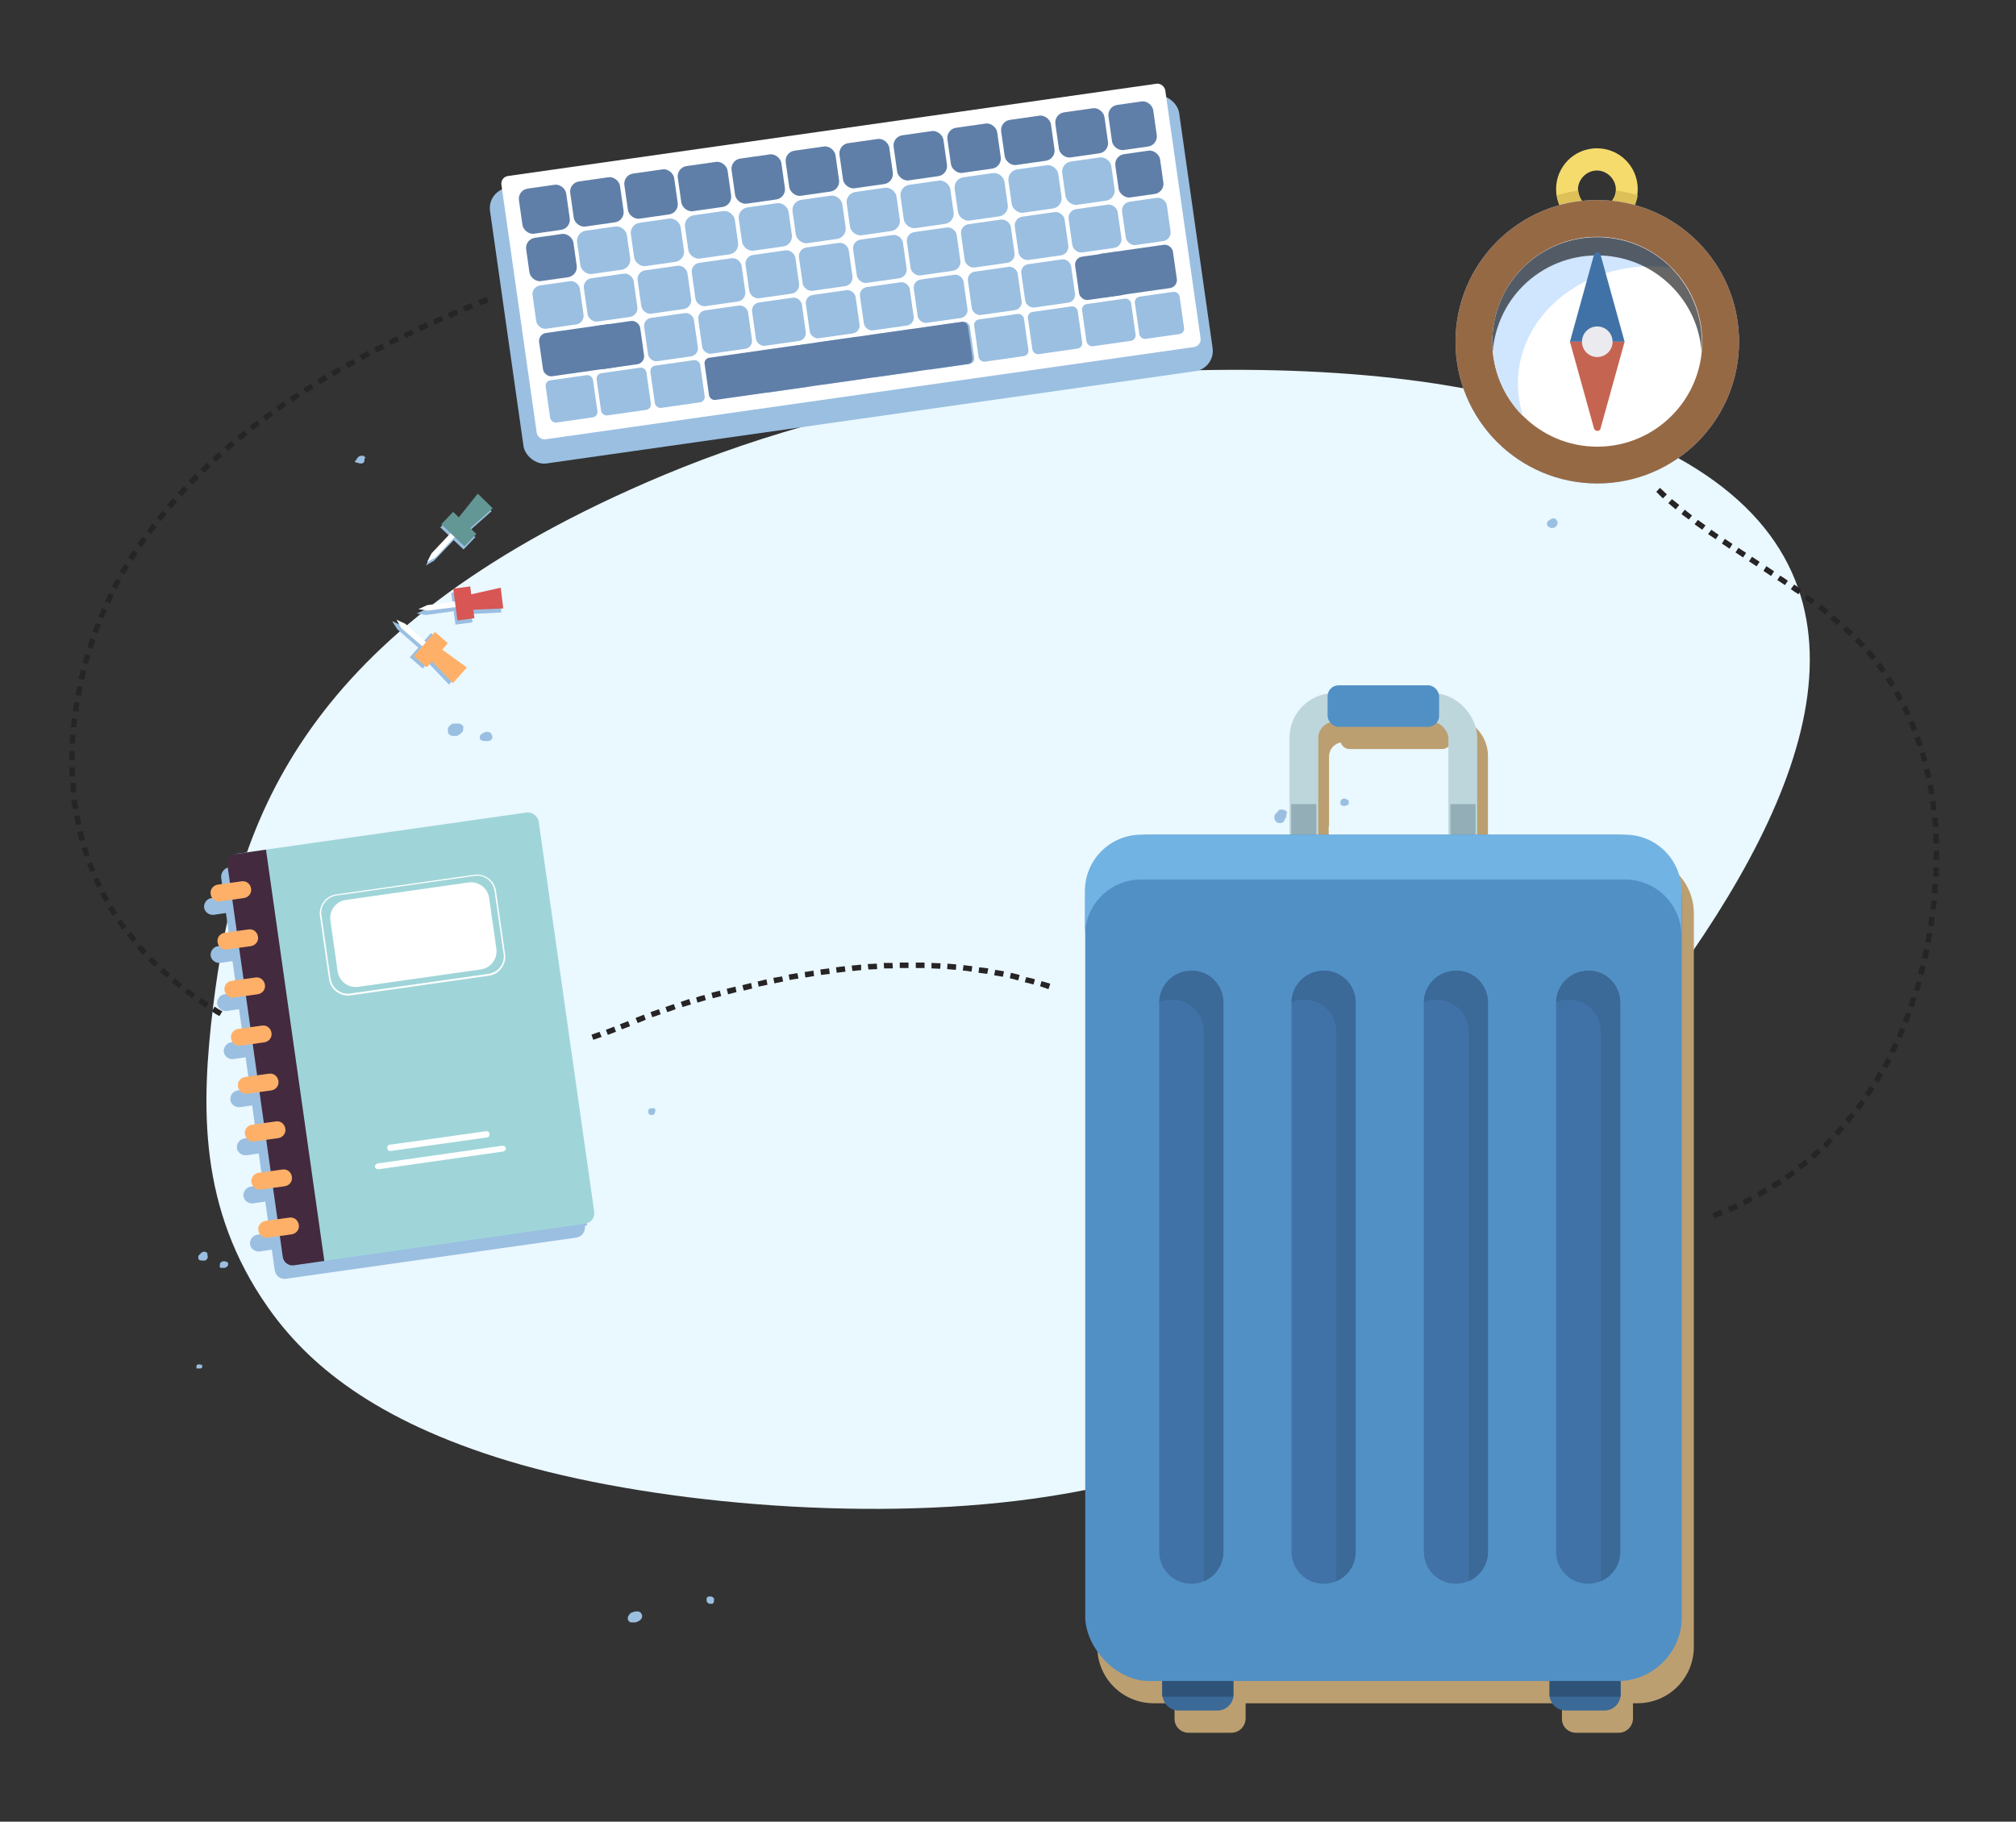 <?xml version="1.0" encoding="UTF-8"?>
<svg xmlns="http://www.w3.org/2000/svg" version="1.1" viewBox="0 0 553.2 500">
  <rect x="0" y="0" width="553.2" height="500" fill="#333333" stroke="none"/>
  <!-- Generator: Adobe Illustrator 29.7.1, SVG Export Plug-In . SVG Version: 2.1.1 Build 8)  -->
  <g isolation="isolate">
    <g id="BACKGROUND">
      <path d="M373,367.5c-14.8,17.1-35.4,36.3-89.1,43.8-47.8,6.7-107.4.9-144.4-10.3-37-11.2-55.2-26.8-66-42.2-19-27.1-18.4-55-15-82.7,6-49.2,23.3-100.7,114.4-141.7,24.8-11.2,55.6-21.6,95.5-27.7,39.9-6.1,90.2-7.4,129.3-.8,214.4,36.4,20.2,209.7-24.6,261.5Z" fill="#eaf8ff"/>
      <g>
        <g>
          <path d="M438.2,61.7c-5.4,0-9.8-4.4-9.8-9.8s4.4-9.8,9.8-9.8,9.8,4.4,9.8,9.8-4.4,9.8-9.8,9.8ZM438.2,45.2c-3.7,0-6.8,3-6.8,6.8s3,6.8,6.8,6.8,6.8-3,6.8-6.8-3-6.8-6.8-6.8Z" fill="#fcf5ac"/>
          <path d="M446.5,52c0,4.5-3.7,8.2-8.2,8.2s-8.2-3.7-8.2-8.2c0,4.5,3.7,8.2,8.2,8.2s8.2-3.7,8.2-8.2M438.2,40.7c-6.2,0-11.2,5-11.2,11.2s5,11.2,11.2,11.2,11.2-5,11.2-11.2-5-11.2-11.2-11.2h0ZM438.2,57.2c-2.9,0-5.2-2.4-5.2-5.2s2.4-5.2,5.2-5.2,5.2,2.4,5.2,5.2-2.4,5.2-5.2,5.2h0Z" fill="#f5db6c"/>
        </g>
        <path d="M449.4,53.6c-1.9-.6-3.9-1-5.9-1.3-.2,2.7-2.4,4.9-5.2,4.9s-5-2.2-5.2-4.9c-2,.3-4,.7-5.9,1.3.8,5.4,5.5,9.6,11.1,9.6s10.3-4.2,11.1-9.6Z" fill="#dec059"/>
        <circle cx="438.3" cy="93.8" r="38.9" fill="#a4ccfd"/>
        <circle cx="438.3" cy="93.8" r="38.9" fill="#966945"/>
        <circle cx="438.3" cy="93.8" r="28.8" fill="#fff"/>
        <path d="M417.9,73.5c-11.2,11.2-11.2,29.5,0,40.7-7.2-23.7,15.1-44.2,40.7-40.7-11.2-11.2-29.5-11.2-40.7,0Z" fill="#d0e5fe"/>
        <path d="M417.9,78.5c11.2-11.2,29.5-11.2,40.7,0,5,5,7.8,11.3,8.3,17.9.7-8.2-2.1-16.6-8.3-22.9-11.2-11.2-29.5-11.2-40.7,0-6.3,6.3-9,14.7-8.3,22.9.6-6.5,3.3-12.9,8.3-17.9Z" mix-blend-mode="overlay" opacity=".6"/>
        <path d="M437.4,69.9l-6.6,23.9h15l-6.6-23.9c-.2-.9-1.5-.9-1.8,0Z" fill="#4172a7"/>
        <path d="M437.4,117.6l-6.6-23.8h15l-6.6,23.8c-.2.9-1.5.9-1.8,0Z" fill="#c66452"/>
        <circle cx="438.3" cy="93.8" r="4.2" fill="#eaeaef"/>
      </g>
    </g>
    <g id="OBJECTS">
      <g>
        <g>
          <path d="M449.1,138.9c3.6,3.5,7.3,6.7,11.1,9.5l9.1-11.9c-3.4-2.6-6.6-5.4-9.6-8.2l-10.6,10.6Z" fill="none"/>
          <polygon points="462.3 139.9 461.4 141.1 463.4 142.6 464.3 141.5 462.3 139.9" fill="#272425" fill-rule="evenodd"/>
          <polygon points="458.8 137 457.8 138.1 459.8 139.8 460.8 138.6 458.8 137" fill="#272425" fill-rule="evenodd"/>
          <polygon points="455.5 133.9 454.5 135 456.3 136.8 457.4 135.7 455.5 133.9" fill="#272425" fill-rule="evenodd"/>
        </g>
        <g>
          <path d="M460.2,148.5c3.8,2.9,7.7,5.6,11.6,8.1l8.3-12.5c-3.8-2.5-7.3-5-10.8-7.6l-9.1,11.9Z" fill="none"/>
          <polygon points="473.3 147.9 472.5 149.2 474.6 150.6 475.4 149.3 473.3 147.9" fill="#272425" fill-rule="evenodd"/>
          <polygon points="469.6 145.4 468.7 146.6 470.8 148 471.6 146.8 469.6 145.4" fill="#272425" fill-rule="evenodd"/>
          <polygon points="465.9 142.7 465 143.9 467.1 145.4 468 144.2 465.9 142.7" fill="#272425" fill-rule="evenodd"/>
        </g>
        <g>
          <polygon points="471.8 156.6 483.2 164.1 491.5 151.6 480.1 144.1 471.8 156.6" fill="none"/>
          <polygon points="484.7 155.4 483.9 156.7 486 158.1 486.8 156.8 484.7 155.4" fill="#272425" fill-rule="evenodd"/>
          <rect x="480.8" y="153" width="1.5" height="2.5" transform="translate(89.2 473.3) rotate(-56.9)" fill="#272425"/>
          <rect x="477" y="150.5" width="1.5" height="2.5" transform="translate(88 467) rotate(-56.6)" fill="#272425"/>
        </g>
        <g>
          <path d="M483.2,164.1c1.9,1.2,3.7,2.5,5.5,3.7,1.8,1.3,3.6,2.5,5.3,3.8l9.1-11.9c-1.9-1.5-3.8-2.8-5.8-4.2-1.9-1.3-3.9-2.7-5.8-3.9l-8.3,12.5Z" fill="none"/>
          <path d="M496,163.2l-.9,1.2c.7.5,1.4,1,2,1.5l.9-1.2c-.7-.5-1.4-1-2.1-1.5Z" fill="#272425" fill-rule="evenodd"/>
          <path d="M492.3,160.5l-.9,1.2c.7.5,1.4,1,2.1,1.4l.9-1.2c-.7-.5-1.4-1-2.1-1.5Z" fill="#272425" fill-rule="evenodd"/>
          <path d="M488.5,158l-.8,1.2c.7.5,1.4.9,2.1,1.4l.8-1.2c-.7-.5-1.4-1-2.1-1.4Z" fill="#272425" fill-rule="evenodd"/>
        </g>
        <g>
          <path d="M494,171.7c3.5,2.6,6.6,5.4,9.6,8.3l10.6-10.6c-3.5-3.5-7.3-6.7-11.1-9.6l-9.1,11.9Z" fill="none"/>
          <path d="M506.7,171.8l-1,1.1c.6.6,1.2,1.1,1.8,1.7l1-1.1c-.6-.6-1.2-1.2-1.9-1.7Z" fill="#272425" fill-rule="evenodd"/>
          <path d="M503.2,168.8l-1,1.2c.6.5,1.3,1.1,1.9,1.6l1-1.1c-.6-.6-1.3-1.1-1.9-1.6Z" fill="#272425" fill-rule="evenodd"/>
          <path d="M499.7,165.9l-.9,1.2c.7.5,1.3,1,2,1.6l.9-1.2c-.6-.6-1.3-1-2-1.6Z" fill="#272425" fill-rule="evenodd"/>
        </g>
        <g>
          <path d="M503.6,179.9l2.2,2.2,2,2.3c.7.8,1.3,1.6,1.9,2.4l.9,1.2c.3.4.6.8.9,1.3l12.4-8.4c-.4-.5-.7-1.1-1.1-1.6l-1.1-1.5c-.8-1-1.5-2-2.4-3l-2.5-2.9-2.6-2.7-10.6,10.6Z" fill="none"/>
          <path d="M516,181.9l-1.2.9c.5.7,1,1.3,1.5,2l1.2-.9c-.5-.7-1-1.4-1.5-2.1Z" fill="#272425" fill-rule="evenodd"/>
          <polygon points="513.1 178.3 512 179.3 513.6 181.2 514.8 180.3 513.1 178.3" fill="#272425" fill-rule="evenodd"/>
          <polygon points="510 175 508.9 176 510.7 177.8 511.8 176.8 510 175" fill="#272425" fill-rule="evenodd"/>
        </g>
        <g>
          <path d="M511.4,189.3c2.3,3.4,4.3,7,5.9,10.7l13.7-6c-2-4.6-4.4-9-7.3-13.2l-12.4,8.4Z" fill="none"/>
          <polygon points="523.2 193.6 521.9 194.3 522.9 196.5 524.3 195.9 523.2 193.6" fill="#272425" fill-rule="evenodd"/>
          <path d="M521,189.6l-1.3.7c.4.7.8,1.5,1.2,2.2l1.3-.7c-.4-.7-.8-1.5-1.2-2.2Z" fill="#272425" fill-rule="evenodd"/>
          <polygon points="518.6 185.7 517.4 186.5 518.1 187.5 518.7 188.6 520 187.8 519.4 186.7 518.6 185.7" fill="#272425" fill-rule="evenodd"/>
        </g>
        <g>
          <path d="M517.3,200.1c1.6,3.8,3,7.7,4,11.8l14.5-3.7c-1.2-4.8-2.8-9.5-4.8-14.1l-13.7,6Z" fill="none"/>
          <path d="M528.2,206.4l-1.4.4c.2.8.5,1.6.7,2.4l1.4-.4c-.2-.8-.5-1.6-.7-2.5Z" fill="#272425" fill-rule="evenodd"/>
          <polygon points="526.8 202.1 525.3 202.6 526.2 204.9 527.6 204.5 526.8 202.1" fill="#272425" fill-rule="evenodd"/>
          <polygon points="525.1 197.8 523.7 198.4 524.7 200.7 526.1 200.2 525.1 197.8" fill="#272425" fill-rule="evenodd"/>
        </g>
        <g>
          <path d="M521.4,211.8c1,4,1.8,8.2,2.2,12.4l14.9-1.6c-.5-4.9-1.4-9.7-2.6-14.5l-14.5,3.7Z" fill="none"/>
          <polygon points="531.1 219.8 529.6 220 529.9 222.5 531.4 222.3 531.1 219.8" fill="#272425" fill-rule="evenodd"/>
          <path d="M530.4,215.3l-1.5.3c.2.8.3,1.6.4,2.5l1.5-.2c-.1-.8-.3-1.7-.4-2.5Z" fill="#272425" fill-rule="evenodd"/>
          <path d="M529.4,210.9l-1.5.4c.2.8.4,1.6.6,2.4l1.5-.3c-.2-.8-.3-1.7-.6-2.5Z" fill="#272425" fill-rule="evenodd"/>
        </g>
        <g>
          <path d="M523.6,224.2c.4,4.2.6,8.4.5,12.7l15,.4c.1-4.9,0-9.8-.6-14.6l-14.9,1.6Z" fill="none"/>
          <path d="M532.1,233.5h-1.5c0,.9,0,1.7,0,2.5h1.5c0-.8,0-1.7,0-2.5Z" fill="#272425" fill-rule="evenodd"/>
          <path d="M532,228.9h-1.5c0,.9,0,1.8.1,2.6h1.5c0-.9,0-1.7-.1-2.6Z" fill="#272425" fill-rule="evenodd"/>
          <polygon points="531.7 224.4 530.2 224.5 530.4 227 531.9 226.9 531.7 224.4" fill="#272425" fill-rule="evenodd"/>
        </g>
        <g>
          <path d="M524.1,236.9c0,2.1-.2,4.3-.4,6.4l-.2,3.2-.4,3.2,14.9,1.9.5-3.6.3-3.6c.1-2.4.4-4.7.4-7.2l-15-.4Z" fill="none"/>
          <polygon points="531.5 247.2 530 247.1 529.7 249.6 531.1 249.7 531.5 247.2" fill="#272425" fill-rule="evenodd"/>
          <polygon points="531.8 242.7 530.3 242.6 530.1 245.1 531.6 245.2 531.8 242.7" fill="#272425" fill-rule="evenodd"/>
          <path d="M532.1,238.1h-1.5c0,.8,0,1.6-.1,2.5h1.5c0-.8.1-1.6.1-2.5Z" fill="#272425" fill-rule="evenodd"/>
        </g>
        <g>
          <path d="M523,249.7c-.3,2.1-.5,4.3-.9,6.4l-.6,3.2c-.2,1.1-.4,2.1-.7,3.1l14.6,3.4c.3-1.2.5-2.4.7-3.5l.7-3.5c.5-2.4.7-4.7,1.1-7.1l-14.9-1.9Z" fill="none"/>
          <polygon points="529.4 260.8 527.9 260.5 527.4 262.9 528.9 263.3 529.4 260.8" fill="#272425" fill-rule="evenodd"/>
          <polygon points="530.2 256.3 528.8 256 528.3 258.5 529.8 258.8 530.2 256.3" fill="#272425" fill-rule="evenodd"/>
          <polygon points="530.9 251.8 529.4 251.6 529.1 254.1 530.6 254.3 530.9 251.8" fill="#272425" fill-rule="evenodd"/>
        </g>
        <g>
          <polygon points="520.8 262.4 519.2 268.7 517.3 274.7 531.4 279.8 533.6 272.8 535.5 265.8 520.8 262.4" fill="none"/>
          <polygon points="525.9 274 524.5 273.6 523.7 276 525.1 276.5 525.9 274" fill="#272425" fill-rule="evenodd"/>
          <path d="M527.3,269.7l-1.4-.4c-.2.8-.4,1.6-.7,2.4l1.4.4c.3-.8.5-1.6.7-2.4Z" fill="#272425" fill-rule="evenodd"/>
          <polygon points="528.4 265.3 526.9 264.9 526.3 267.3 527.8 267.7 528.4 265.3" fill="#272425" fill-rule="evenodd"/>
        </g>
        <g>
          <path d="M517.3,274.7c-.7,2-1.6,3.9-2.3,5.9-.4,1-.8,1.9-1.3,2.9l-1.4,2.9,13.4,6.8,1.6-3.3c.5-1.1,1.1-2.2,1.5-3.3.9-2.3,1.9-4.5,2.7-6.8l-14.1-5Z" fill="none"/>
          <polygon points="521 286.8 519.6 286.2 518.5 288.5 519.9 289.1 521 286.8" fill="#272425" fill-rule="evenodd"/>
          <polygon points="522.8 282.6 521.4 282.1 520.5 284.4 521.8 285 522.8 282.6" fill="#272425" fill-rule="evenodd"/>
          <polygon points="524.5 278.4 523.1 277.9 522.1 280.2 523.5 280.8 524.5 278.4" fill="#272425" fill-rule="evenodd"/>
        </g>
        <g>
          <path d="M512.2,286.4l-.7,1.4c-.2.5-.5.9-.8,1.4l-1.6,2.7c-1,1.9-2.2,3.6-3.4,5.3l12.3,8.6c1.4-2,2.8-4,4-6.2l1.8-3.2c.3-.5.6-1.1.9-1.6l.8-1.6-13.4-6.8Z" fill="none"/>
          <polygon points="514.4 298.9 513.1 298.1 511.7 300.1 512.9 301 514.4 298.9" fill="#272425" fill-rule="evenodd"/>
          <polygon points="516.7 294.9 515.4 294.2 514.2 296.4 515.5 297.2 516.7 294.9" fill="#272425" fill-rule="evenodd"/>
          <path d="M519,291l-1.3-.7c-.3.8-.8,1.5-1.2,2.2l1.3.7c.4-.7.9-1.5,1.2-2.2Z" fill="#272425" fill-rule="evenodd"/>
        </g>
        <g>
          <path d="M505.8,297.2c-.6.9-1.2,1.8-1.8,2.6l-2,2.4-2,2.4-2.2,2.3,10.9,10.3,2.6-2.7,2.3-2.9,2.3-2.9c.8-1,1.4-2,2.1-3l-12.3-8.6Z" fill="none"/>
          <polygon points="506.1 309.9 505 308.9 503.3 310.7 504.4 311.7 506.1 309.9" fill="#272425" fill-rule="evenodd"/>
          <polygon points="509 306.3 507.9 305.4 506.3 307.3 507.4 308.3 509 306.3" fill="#272425" fill-rule="evenodd"/>
          <path d="M511.8,302.7l-1.2-.9c-.5.7-.9,1.4-1.5,2l1.2.9c.6-.6,1-1.4,1.5-2.1Z" fill="#272425" fill-rule="evenodd"/>
        </g>
        <g>
          <path d="M497.9,306.9l-2.2,2.3c-.7.7-1.5,1.4-2.3,2.1l-2.3,2.1c-.4.4-.8.7-1.2,1l-1.3.9,9.1,11.9,1.5-1.1c.5-.4,1-.7,1.4-1.2l2.8-2.5c.9-.8,1.9-1.6,2.8-2.5l2.6-2.7-10.9-10.3Z" fill="none"/>
          <path d="M496.3,319.4l-1-1.2c-.6.6-1.3,1.1-2,1.6l.9,1.2c.7-.5,1.4-1,2-1.6Z" fill="#272425" fill-rule="evenodd"/>
          <polygon points="499.7 316.4 498.7 315.3 496.8 317 497.8 318.1 499.7 316.4" fill="#272425" fill-rule="evenodd"/>
          <polygon points="503 313.2 501.9 312.2 500.2 314 501.2 315.1 503 313.2" fill="#272425" fill-rule="evenodd"/>
        </g>
        <g>
          <path d="M488.6,315.3c-1.7,1.2-3.3,2.6-5.1,3.6l-2.7,1.7-1.3.8c-.5.3-.9.5-1.4.7l7.2,13.2c.5-.3,1.1-.6,1.6-.9l1.6-1,3.1-2c2.1-1.2,4.1-2.8,6.1-4.3l-9.1-11.9Z" fill="none"/>
          <path d="M485.1,327.3l-.8-1.3c-.7.4-1.4.9-2.2,1.3l.7,1.3c.8-.4,1.5-.9,2.2-1.3Z" fill="#272425" fill-rule="evenodd"/>
          <polygon points="489 324.9 488.1 323.7 486 325 486.8 326.3 489 324.9" fill="#272425" fill-rule="evenodd"/>
          <polygon points="492.7 322.3 491.8 321.1 489.7 322.6 490.6 323.8 492.7 322.3" fill="#272425" fill-rule="evenodd"/>
        </g>
        <g>
          <polygon points="478.1 322.1 475.4 323.5 474 324.2 473.3 324.6 472.5 324.9 466.7 327.2 471.8 341.3 478.7 338.5 479.5 338.2 480.4 337.8 482 336.9 485.3 335.2 478.1 322.1" fill="none"/>
          <polygon points="472.8 333.4 472.2 332 469.9 333 470.4 334.4 472.8 333.4" fill="#272425" fill-rule="evenodd"/>
          <path d="M477,331.7l-.6-1.4c-.7.4-1.5.6-2.3,1l.6,1.4c.8-.3,1.6-.6,2.3-1Z" fill="#272425" fill-rule="evenodd"/>
          <polygon points="481 329.6 480.3 328.3 478.1 329.4 478.8 330.8 481 329.6" fill="#272425" fill-rule="evenodd"/>
        </g>
      </g>
      <g>
        <g>
          <path d="M291.3,264.2c-2.2-.7-4.4-1.4-6.7-2.1-2.3-.5-4.5-1.2-6.8-1.7l-3.2,14.7c2,.4,3.9,1,5.9,1.4,1.9.6,3.9,1.2,5.8,1.8l4.9-14.2Z" fill="none"/>
          <polygon points="279.4 269.1 279.8 267.6 277.4 267 277.1 268.5 279.4 269.1" fill="#272425" fill-rule="evenodd"/>
          <path d="M283.6,270.2l.4-1.4c-.8-.3-1.6-.4-2.4-.6l-.4,1.4c.8.2,1.6.4,2.3.6Z" fill="#272425" fill-rule="evenodd"/>
          <polygon points="287.7 271.5 288.2 270 285.8 269.3 285.4 270.7 287.7 271.5" fill="#272425" fill-rule="evenodd"/>
        </g>
        <g>
          <path d="M277.8,260.5c-4.5-.9-9.1-1.7-13.7-2.1l-1.5,14.9c4.1.4,8.1,1.1,12.1,1.9l3.2-14.7Z" fill="none"/>
          <path d="M266.6,266.7l.2-1.5c-.8-.1-1.6-.2-2.4-.3l-.2,1.5c.8,0,1.6.2,2.4.3Z" fill="#272425" fill-rule="evenodd"/>
          <polygon points="270.9 267.3 271.2 265.8 268.7 265.5 268.5 267 270.9 267.3" fill="#272425" fill-rule="evenodd"/>
          <polygon points="275.2 268.1 275.5 266.6 273.1 266.2 272.8 267.7 275.2 268.1" fill="#272425" fill-rule="evenodd"/>
        </g>
        <g>
          <path d="M264.1,258.3l-3.4-.3c-1.1-.1-2.3-.1-3.4-.2l-3.4-.2h-3.4s0,15,0,15h3.1s3.1.2,3.1.2c1,0,2.1,0,3.1.2l3.1.3,1.5-14.9Z" fill="none"/>
          <polygon points="253.7 265.7 253.7 264.2 251.3 264.2 251.3 265.7 253.7 265.7" fill="#272425" fill-rule="evenodd"/>
          <polygon points="258 265.9 258.1 264.4 255.6 264.3 255.6 265.8 258 265.9" fill="#272425" fill-rule="evenodd"/>
          <polygon points="262.3 266.2 262.4 264.7 260 264.5 259.9 266 262.3 266.2" fill="#272425" fill-rule="evenodd"/>
        </g>
        <g>
          <path d="M250.3,257.6c-2.3,0-4.6,0-6.9.1-2.3,0-4.5.3-6.8.4l1.2,14.9c2.1-.1,4.1-.3,6.2-.4,2.1,0,4.1-.2,6.2-.1v-15Z" fill="none"/>
          <polygon points="240.7 266 240.6 264.5 238.1 264.6 238.3 266.1 240.7 266" fill="#272425" fill-rule="evenodd"/>
          <polygon points="245 265.8 244.9 264.3 242.5 264.3 242.6 265.8 245 265.8" fill="#272425" fill-rule="evenodd"/>
          <path d="M249.3,265.7v-1.5c-.8,0-1.6,0-2.4,0v1.5c.8,0,1.6,0,2.4,0Z" fill="#272425" fill-rule="evenodd"/>
        </g>
        <g>
          <path d="M236.6,258.2c-4.5.4-9,.9-13.5,1.6l2.3,14.8c4.1-.6,8.3-1.1,12.4-1.5l-1.2-14.9Z" fill="none"/>
          <polygon points="227.7 267.3 227.5 265.8 225.1 266.1 225.3 267.6 227.7 267.3" fill="#272425" fill-rule="evenodd"/>
          <polygon points="232 266.7 231.8 265.2 229.4 265.5 229.6 267 232 266.7" fill="#272425" fill-rule="evenodd"/>
          <path d="M236.3,266.3v-1.5c-.9,0-1.7.2-2.6.2l.2,1.5c.8,0,1.6-.2,2.4-.2Z" fill="#272425" fill-rule="evenodd"/>
        </g>
        <g>
          <path d="M223.1,259.8c-2.2.3-4.4.8-6.7,1.1l-6.6,1.3,3.1,14.7,6.2-1.2c2.1-.3,4.1-.7,6.2-1l-2.3-14.8Z" fill="none"/>
          <polygon points="214.9 269.4 214.6 268 212.2 268.4 212.5 269.9 214.9 269.4" fill="#272425" fill-rule="evenodd"/>
          <path d="M219.1,268.6l-.3-1.5c-.8.1-1.6.3-2.4.4l.3,1.5c.8-.2,1.6-.3,2.4-.4Z" fill="#272425" fill-rule="evenodd"/>
          <polygon points="223.4 267.9 223.2 266.4 220.8 266.8 221 268.3 223.4 267.9" fill="#272425" fill-rule="evenodd"/>
        </g>
        <g>
          <polygon points="209.9 262.2 203.3 263.7 196.8 265.3 200.6 279.8 206.8 278.3 213 276.9 209.9 262.2" fill="none"/>
          <polygon points="202.1 272.3 201.8 270.8 199.4 271.4 199.8 272.9 202.1 272.3" fill="#272425" fill-rule="evenodd"/>
          <path d="M206.4,271.3l-.3-1.5c-.8.2-1.6.4-2.4.6l.4,1.5c.8-.2,1.6-.4,2.4-.6Z" fill="#272425" fill-rule="evenodd"/>
          <polygon points="210.6 270.3 210.3 268.8 207.9 269.4 208.2 270.8 210.6 270.3" fill="#272425" fill-rule="evenodd"/>
        </g>
        <g>
          <path d="M196.8,265.3l-6.5,1.7c-2.2.6-4.4,1.3-6.5,2l4.7,14.3c2-.6,4-1.3,5.9-1.8l6.2-1.7-3.8-14.5Z" fill="none"/>
          <polygon points="189.6 275.7 189.1 274.2 186.8 275 187.3 276.4 189.6 275.7" fill="#272425" fill-rule="evenodd"/>
          <path d="M193.7,274.5l-.4-1.4c-.8.2-1.6.4-2.3.7l.4,1.4c.8-.2,1.5-.5,2.3-.7Z" fill="#272425" fill-rule="evenodd"/>
          <polygon points="197.9 273.4 197.5 271.9 195.2 272.5 195.6 274 197.9 273.4" fill="#272425" fill-rule="evenodd"/>
        </g>
        <g>
          <path d="M183.8,269.1c-4.3,1.4-8.5,3-12.6,4.5l5.3,14c4-1.5,8-3,12-4.3l-4.7-14.3Z" fill="none"/>
          <polygon points="177.2 279.9 176.7 278.5 174.4 279.4 175 280.8 177.2 279.9" fill="#272425" fill-rule="evenodd"/>
          <polygon points="181.3 278.4 180.8 277 178.5 277.8 179 279.2 181.3 278.4" fill="#272425" fill-rule="evenodd"/>
          <polygon points="185.4 277 184.9 275.6 182.6 276.4 183.1 277.8 185.4 277" fill="#272425" fill-rule="evenodd"/>
        </g>
        <g>
          <polygon points="171.2 273.6 159 278.3 164.3 292.3 176.6 287.6 171.2 273.6" fill="none"/>
          <polygon points="165.1 284.6 164.5 283.2 162.3 284 162.8 285.4 165.1 284.6" fill="#272425" fill-rule="evenodd"/>
          <rect x="166.5" y="282" width="2.4" height="1.5" transform="translate(-90.6 79.5) rotate(-21.1)" fill="#272425"/>
          <rect x="170.5" y="280.4" width="2.4" height="1.5" transform="translate(-89.2 80) rotate(-20.9)" fill="#272425"/>
        </g>
      </g>
      <g>
        <g>
          <path d="M65.2,272.5c-3.6-2.1-7.1-4.4-10.3-7l-9.2,11.8c3.8,3,7.8,5.6,11.9,8.1l7.6-12.9Z" fill="none"/>
          <polygon points="52.7 274 53.6 272.8 51.6 271.3 50.7 272.5 52.7 274" fill="#272425" fill-rule="evenodd"/>
          <polygon points="56.4 276.6 57.3 275.3 55.2 273.9 54.4 275.2 56.4 276.6" fill="#272425" fill-rule="evenodd"/>
          <path d="M60.2,278.9l.8-1.3c-.7-.4-1.4-.8-2.1-1.3l-.8,1.3c.7.5,1.4.9,2.1,1.3Z" fill="#272425" fill-rule="evenodd"/>
        </g>
        <g>
          <path d="M54.9,265.6c-3.3-2.5-6.3-5.3-9.1-8.2l-10.9,10.3c3.4,3.6,7,6.8,10.8,9.8l9.2-11.8Z" fill="none"/>
          <path d="M42.4,265.4l1-1.1c-.6-.6-1.2-1.2-1.7-1.7l-1.1,1c.6.6,1.2,1.2,1.8,1.8Z" fill="#272425" fill-rule="evenodd"/>
          <path d="M45.7,268.4l1-1.1c-.6-.5-1.2-1.1-1.8-1.7l-1,1.1c.6.6,1.2,1.1,1.9,1.7Z" fill="#272425" fill-rule="evenodd"/>
          <path d="M49.1,271.3l.9-1.2c-.7-.5-1.3-1-1.9-1.6l-1,1.1c.6.5,1.3,1.1,1.9,1.6Z" fill="#272425" fill-rule="evenodd"/>
        </g>
        <g>
          <path d="M45.7,257.3c-2.8-2.9-5.3-6.1-7.5-9.5l-12.5,8.3c2.7,4.1,5.8,8,9.2,11.5l10.9-10.3Z" fill="none"/>
          <path d="M33.5,255.2l1.2-.9c-.5-.7-1-1.3-1.4-2l-1.2.8c.5.7,1,1.4,1.4,2.1Z" fill="#272425" fill-rule="evenodd"/>
          <path d="M36.3,258.7l1.2-1c-.5-.6-1-1.3-1.5-1.9l-1.2.9c.5.7,1,1.3,1.6,2Z" fill="#272425" fill-rule="evenodd"/>
          <polygon points="39.2 262.1 40.3 261.1 38.7 259.3 37.5 260.2 39.2 262.1" fill="#272425" fill-rule="evenodd"/>
        </g>
        <g>
          <path d="M38.2,247.9c-2.2-3.3-4.1-6.9-5.6-10.6l-13.8,5.8c1.9,4.6,4.2,8.9,7,13.1l12.5-8.3Z" fill="none"/>
          <path d="M26.6,243.6l1.4-.6c-.4-.7-.7-1.5-1-2.2l-1.4.6c.3.8.7,1.5,1,2.3Z" fill="#272425" fill-rule="evenodd"/>
          <path d="M28.7,247.6l1.3-.7c-.4-.7-.8-1.4-1.2-2.2l-1.3.7c.4.8.8,1.5,1.2,2.2Z" fill="#272425" fill-rule="evenodd"/>
          <polygon points="30.9 251.4 32.2 250.6 30.9 248.5 29.6 249.3 30.9 251.4" fill="#272425" fill-rule="evenodd"/>
        </g>
        <g>
          <path d="M32.6,237.3c-1.6-3.7-2.8-7.6-3.7-11.5l-14.6,3.3c1.1,4.8,2.6,9.5,4.5,14l13.8-5.8Z" fill="none"/>
          <path d="M21.9,230.9l1.4-.4c-.2-.8-.4-1.6-.6-2.4l-1.5.3c.2.8.4,1.6.6,2.4Z" fill="#272425" fill-rule="evenodd"/>
          <path d="M23.2,235.2l1.4-.5c-.2-.8-.5-1.6-.8-2.3l-1.4.4c.2.8.5,1.6.8,2.4Z" fill="#272425" fill-rule="evenodd"/>
          <polygon points="24.8 239.4 26.1 238.9 25.3 236.6 23.9 237.1 24.8 239.4" fill="#272425" fill-rule="evenodd"/>
        </g>
        <g>
          <path d="M28.9,225.7c-.9-4-1.4-8-1.7-12.1l-15,.9c.3,4.8,1,9.7,2,14.5l14.6-3.3Z" fill="none"/>
          <path d="M19.5,217.6l1.5-.2c-.1-.8-.2-1.6-.2-2.5h-1.5c0,.9.1,1.8.2,2.6Z" fill="#272425" fill-rule="evenodd"/>
          <path d="M20,222.1l1.5-.2c-.1-.8-.3-1.6-.4-2.4l-1.5.2c0,.8.2,1.7.4,2.5Z" fill="#272425" fill-rule="evenodd"/>
          <polygon points="20.8 226.5 22.3 226.2 21.8 223.8 20.4 224 20.8 226.5" fill="#272425" fill-rule="evenodd"/>
        </g>
        <g>
          <path d="M27.2,213.6c-.2-4.1-.2-8.2.2-12.3l-14.9-1.2c-.4,4.8-.5,9.7-.2,14.5l15-.9Z" fill="none"/>
          <path d="M19.1,204.1h1.5c0-.8,0-1.6.1-2.4h-1.5c0,.7-.1,1.6-.1,2.4Z" fill="#272425" fill-rule="evenodd"/>
          <polygon points="19 208.6 20.5 208.6 20.5 206.1 19 206.1 19 208.6" fill="#272425" fill-rule="evenodd"/>
          <polygon points="19.1 213.1 20.6 213 20.5 210.6 19 210.6 19.1 213.1" fill="#272425" fill-rule="evenodd"/>
        </g>
        <g>
          <path d="M27.4,201.3c.3-4.1,1-8.2,1.9-12.3l-14.7-3.2c-1,4.7-1.8,9.4-2.2,14.3l14.9,1.2Z" fill="none"/>
          <path d="M20.7,190.7l1.5.3c.2-.8.3-1.6.5-2.4l-1.5-.3c-.2.8-.3,1.6-.5,2.5Z" fill="#272425" fill-rule="evenodd"/>
          <polygon points="20 195.1 21.5 195.4 21.8 192.9 20.3 192.7 20 195.1" fill="#272425" fill-rule="evenodd"/>
          <path d="M19.4,199.6h1.5c0-.7.2-1.5.3-2.3l-1.5-.2c0,.8-.2,1.7-.3,2.5Z" fill="#272425" fill-rule="evenodd"/>
        </g>
        <g>
          <path d="M29.2,189c.9-4.1,2-8.1,3.4-12l-14.1-5c-1.6,4.5-2.9,9.1-3.9,13.8l14.7,3.2Z" fill="none"/>
          <polygon points="24 177.6 25.4 178.1 26.2 175.7 24.7 175.2 24 177.6" fill="#272425" fill-rule="evenodd"/>
          <polygon points="22.7 181.9 24.1 182.3 24.8 180 23.4 179.5 22.7 181.9" fill="#272425" fill-rule="evenodd"/>
          <path d="M21.6,186.3l1.5.3c.2-.8.4-1.6.6-2.4l-1.5-.4c-.2.8-.4,1.6-.6,2.4Z" fill="#272425" fill-rule="evenodd"/>
        </g>
        <g>
          <path d="M32.7,177c1.4-3.9,3-7.8,4.9-11.5l-13.4-6.7c-2.1,4.3-4,8.7-5.6,13.2l14.1,5Z" fill="none"/>
          <polygon points="28.8 165 30.2 165.7 31.2 163.4 29.9 162.8 28.8 165" fill="#272425" fill-rule="evenodd"/>
          <path d="M27,169.2l1.4.6c.3-.8.6-1.5,1-2.3l-1.4-.6c-.3.8-.7,1.5-1,2.3Z" fill="#272425" fill-rule="evenodd"/>
          <path d="M25.4,173.3l1.4.5c.3-.8.6-1.6.9-2.3l-1.4-.5c-.3.8-.6,1.6-.9,2.3Z" fill="#272425" fill-rule="evenodd"/>
        </g>
        <g>
          <path d="M37.5,165.5c1.9-3.7,3.9-7.4,6.2-10.8l-12.5-8.3c-2.6,4-5,8.2-7.2,12.4l13.4,6.7Z" fill="none"/>
          <polygon points="35.2 153.1 36.5 153.9 37.8 151.8 36.5 151 35.2 153.1" fill="#272425" fill-rule="evenodd"/>
          <path d="M32.9,157l1.3.7c.4-.7.8-1.4,1.2-2.1l-1.3-.8c-.4.7-.9,1.4-1.3,2.2Z" fill="#272425" fill-rule="evenodd"/>
          <path d="M30.8,161l1.3.7c.4-.7.7-1.5,1.1-2.2l-1.3-.7c-.4.7-.8,1.5-1.2,2.2Z" fill="#272425" fill-rule="evenodd"/>
        </g>
        <g>
          <path d="M43.8,154.6l1.8-2.6,1.9-2.5,1.9-2.5c.6-.9,1.3-1.6,2-2.4l-11.5-9.6c-.7.9-1.6,1.8-2.3,2.7l-2.1,2.8-2.1,2.8-2,3,12.5,8.3Z" fill="none"/>
          <path d="M43,142.1l1.2.9c.5-.7,1-1.3,1.6-1.9l-1.2-.9c-.5.6-1.1,1.3-1.6,1.9Z" fill="#272425" fill-rule="evenodd"/>
          <polygon points="40.3 145.7 41.5 146.6 43 144.6 41.8 143.7 40.3 145.7" fill="#272425" fill-rule="evenodd"/>
          <polygon points="37.6 149.3 38.9 150.2 40.3 148.2 39.1 147.3 37.6 149.3" fill="#272425" fill-rule="evenodd"/>
        </g>
        <g>
          <path d="M51.4,144.5c2.7-3.3,5.6-6.4,8.6-9.4l-10.6-10.6c-3.3,3.3-6.5,6.8-9.5,10.4l11.5,9.6Z" fill="none"/>
          <path d="M51.8,132l1.1,1c.6-.6,1.1-1.2,1.7-1.8l-1.1-1.1c-.6.6-1.1,1.2-1.7,1.8Z" fill="#272425" fill-rule="evenodd"/>
          <polygon points="48.7 135.2 49.9 136.2 51.6 134.4 50.5 133.4 48.7 135.2" fill="#272425" fill-rule="evenodd"/>
          <polygon points="45.8 138.6 47 139.6 48.6 137.7 47.4 136.7 45.8 138.6" fill="#272425" fill-rule="evenodd"/>
        </g>
        <g>
          <path d="M59.9,135.2c1.5-1.5,3-3,4.6-4.4l4.8-4.2-9.6-11.5-5.3,4.6c-1.7,1.6-3.4,3.2-5.1,4.9l10.6,10.6Z" fill="none"/>
          <polygon points="61.6 122.7 62.6 123.8 64.4 122.2 63.5 121 61.6 122.7" fill="#272425" fill-rule="evenodd"/>
          <path d="M58.2,125.7l1,1.1c.6-.6,1.2-1.1,1.8-1.6l-1-1.1c-.6.6-1.3,1.1-1.9,1.7Z" fill="#272425" fill-rule="evenodd"/>
          <polygon points="55 128.8 56.1 129.8 57.8 128.1 56.8 127 55 128.8" fill="#272425" fill-rule="evenodd"/>
        </g>
        <g>
          <path d="M69.4,126.5l5-4,5.2-3.8-8.7-12.2c-1.9,1.4-3.8,2.7-5.6,4.2l-5.5,4.4,9.6,11.5Z" fill="none"/>
          <polygon points="72.1 114.2 73 115.4 75 114 74.1 112.8 72.1 114.2" fill="#272425" fill-rule="evenodd"/>
          <path d="M68.5,116.9l.9,1.2c.6-.5,1.3-1,2-1.5l-.9-1.2c-.7.5-1.3,1-2,1.5Z" fill="#272425" fill-rule="evenodd"/>
          <polygon points="65 119.7 66 120.9 67.9 119.4 67 118.2 65 119.7" fill="#272425" fill-rule="evenodd"/>
        </g>
        <g>
          <path d="M79.6,118.7c3.5-2.5,7.1-4.9,10.8-7.1l-7.9-12.8c-4,2.4-7.8,5-11.6,7.7l8.7,12.2Z" fill="none"/>
          <polygon points="83.2 106.6 84 107.9 86.1 106.5 85.3 105.3 83.2 106.6" fill="#272425" fill-rule="evenodd"/>
          <polygon points="79.4 109.1 80.3 110.3 82.3 108.9 81.5 107.7 79.4 109.1" fill="#272425" fill-rule="evenodd"/>
          <polygon points="75.7 111.6 76.6 112.8 78.6 111.4 77.8 110.2 75.7 111.6" fill="#272425" fill-rule="evenodd"/>
        </g>
        <g>
          <path d="M90.4,111.6c1.8-1.2,3.7-2.2,5.6-3.3,1.9-1.1,3.8-2.1,5.7-3.2l-7.1-13.2c-2,1.1-4.1,2.2-6,3.4-2,1.2-4,2.3-6,3.6l7.9,12.8Z" fill="none"/>
          <polygon points="94.7 99.7 95.5 101 97.6 99.8 96.9 98.5 94.7 99.7" fill="#272425" fill-rule="evenodd"/>
          <polygon points="90.8 101.9 91.6 103.2 93.7 102 93 100.7 90.8 101.9" fill="#272425" fill-rule="evenodd"/>
          <path d="M87,104.2l.8,1.3c.7-.4,1.4-.9,2.1-1.3l-.8-1.3c-.7.4-1.4.8-2.1,1.3Z" fill="#272425" fill-rule="evenodd"/>
        </g>
        <g>
          <path d="M101.6,105.1l2.9-1.6,2.9-1.5c1.9-1,3.9-2,5.9-2.9l-6.5-13.5c-2.1,1-4.1,2-6.2,3.1l-3.1,1.6-3,1.6,7.1,13.2Z" fill="none"/>
          <path d="M106.6,93.4l.7,1.3c.7-.4,1.5-.7,2.2-1.1l-.7-1.3c-.8.4-1.5.7-2.2,1.1Z" fill="#272425" fill-rule="evenodd"/>
          <polygon points="102.6 95.4 103.3 96.8 105.5 95.7 104.9 94.3 102.6 95.4" fill="#272425" fill-rule="evenodd"/>
          <polygon points="98.7 97.5 99.4 98.9 101.6 97.7 100.9 96.3 98.7 97.5" fill="#272425" fill-rule="evenodd"/>
        </g>
        <g>
          <path d="M113.3,99.1c3.9-1.9,7.9-3.7,11.9-5.5l-6-13.8c-4.2,1.8-8.4,3.7-12.5,5.7l6.5,13.5Z" fill="none"/>
          <polygon points="118.8 87.7 119.4 89.1 121.7 88.1 121.1 86.7 118.8 87.7" fill="#272425" fill-rule="evenodd"/>
          <polygon points="114.7 89.5 115.4 90.9 117.6 89.9 117 88.5 114.7 89.5" fill="#272425" fill-rule="evenodd"/>
          <polygon points="110.7 91.5 111.3 92.8 113.6 91.7 113 90.4 110.7 91.5" fill="#272425" fill-rule="evenodd"/>
        </g>
        <g>
          <polygon points="125.2 93.7 131.3 91.1 137.4 88.6 131.8 74.6 125.5 77.2 119.2 79.9 125.2 93.7" fill="none"/>
          <polygon points="131.2 82.4 131.8 83.8 134.1 82.9 133.5 81.5 131.2 82.4" fill="#272425" fill-rule="evenodd"/>
          <path d="M127,84.1l.6,1.4c.8-.3,1.5-.6,2.3-.9l-.6-1.4c-.8.3-1.5.6-2.3,1Z" fill="#272425" fill-rule="evenodd"/>
          <polygon points="122.9 85.9 123.5 87.3 125.8 86.3 125.2 84.9 122.9 85.9" fill="#272425" fill-rule="evenodd"/>
        </g>
      </g>
      <g>
        <g>
          <polygon points="110 171.6 107.6 170.5 109 172.7 116.2 179 117.2 177.8 110 171.6" fill="#9abfe1"/>
          <rect x="112.7" y="176.4" width="8.8" height="4.7" transform="translate(-94.5 149) rotate(-48.8)" fill="#9abfe1"/>
          <polygon points="119.3 178 116.6 181 123.2 187.9 126.9 183.6 119.3 178" fill="#9abfe1"/>
        </g>
        <g>
          <polygon points="116.7 167.3 114.3 168.4 116.9 168.8 126.3 167.5 126.1 166 116.7 167.3" fill="#9abfe1"/>
          <rect x="122.3" y="164.3" width="8.8" height="4.7" transform="translate(-21.7 314.4) rotate(-97.6)" fill="#9abfe1"/>
          <polygon points="127.5 164.5 128.1 168.6 137.6 168.1 136.9 162.5 127.5 164.5" fill="#9abfe1"/>
        </g>
        <g>
          <polygon points="118 152.8 116.9 155.2 119.1 153.9 125.7 147 124.6 145.9 118 152.8" fill="#9abfe1"/>
          <rect x="121.1" y="143.7" width="8.8" height="4.7" transform="translate(115.8 338.4) rotate(-136.4)" fill="#9abfe1"/>
          <polygon points="124.8 143.8 127.7 146.7 134.9 140.3 130.8 136.4 124.8 143.8" fill="#9abfe1"/>
        </g>
        <g>
          <polygon points="111.2 171.2 108.8 170.1 110.1 172.4 117.3 178.6 118.3 177.5 111.2 171.2" fill="#fff"/>
          <rect x="113.8" y="176.1" width="8.8" height="4.7" transform="translate(-93.9 149.7) rotate(-48.8)" fill="#ffb068"/>
          <polygon points="120.4 177.6 117.7 180.7 124.3 187.5 128.1 183.2 120.4 177.6" fill="#ffb068"/>
        </g>
        <g>
          <polygon points="117.2 166.1 114.8 167.2 117.4 167.6 126.8 166.4 126.6 164.8 117.2 166.1" fill="#fff"/>
          <rect x="122.8" y="163.2" width="8.8" height="4.7" transform="translate(-20 313.6) rotate(-97.6)" fill="#d85654"/>
          <polygon points="128.1 163.4 128.6 167.4 138.1 167 137.4 161.3 128.1 163.4" fill="#d85654"/>
        </g>
        <g>
          <polygon points="118.4 151.9 117.2 154.3 119.5 153 126 146.1 124.9 145 118.4 151.9" fill="#fff"/>
          <rect x="121.4" y="142.8" width="8.8" height="4.7" transform="translate(116.9 337.1) rotate(-136.4)" fill="#639795"/>
          <polygon points="125.1 143 128.1 145.8 135.2 139.5 131.1 135.5 125.1 143" fill="#639795"/>
        </g>
      </g>
      <g>
        <path d="M332.5,442.1c-.2-.3-.4-.5-.6-.6-.3-.2-.6-.2-.9-.2,0,0-.1,0-.2,0-.2,0-.4,0-.6,0-.2,0-.4.1-.5.2-.3.2-.5.3-.7.5-.2.2-.4.4-.7.6-.2.2-.3.3-.4.6-.1.2-.2.4-.2.7,0,.2,0,.3,0,.5,0,.2.2.4.3.6,0,.1.2.2.3.3.2.2.4.3.6.3.2,0,.3,0,.5,0,.3,0,.6,0,.9-.2.3-.1.5-.3.8-.4,0,0,.1,0,.2-.1,0,0,.1,0,.2-.1.1-.1.3-.2.4-.3.2-.2.2-.3.3-.4v-.2c.2-.3.3-.6.3-.9,0-.3,0-.6-.2-.9Z" fill="#9abfe1"/>
        <path d="M339.2,443.9c-.2-.1-.4-.3-.6-.2,0,0-.2,0-.2,0,0,0,0,0-.1,0,0,0,0,0,0,0h-.2s0,0,0,0c-.1,0-.3.1-.4.2,0,0-.1,0-.2,0,0,0-.1,0-.2.2,0,0,0,0,0,.1,0,0,0,.2,0,.2,0,.1,0,.2,0,.3,0,.2.2.2.4.3.1,0,.3.1.4.2.1,0,.3,0,.4,0,0,0,.2,0,.2,0,.1,0,.2,0,.3,0,.1,0,.2,0,.3-.2,0,0,.1-.2.2-.3,0-.1,0-.2,0-.3,0-.2,0-.4-.2-.6Z" fill="#9abfe1"/>
        <path d="M353.2,223.3c0-.1,0-.2-.1-.4,0-.2-.2-.3-.4-.4,0,0-.2-.2-.3-.2-.2,0-.4-.1-.6-.1-.1,0-.3,0-.4,0-.3,0-.5.2-.7.4-.1.1-.2.3-.3.4,0,0-.1.1-.2.2,0,0,0,0,0,0,0,.1-.2.2-.3.3,0,.1-.1.3-.2.4,0,0,0,0,0,.1,0,.1,0,.3,0,.4,0,.2,0,.4.1.6,0,.1.1.2.2.3.1.2.3.3.4.4.1,0,.2.1.4.2.1,0,.3,0,.4,0,.2,0,.4,0,.6-.1.2,0,.4-.2.5-.3,0,0,0,0,0,0,0,0,0-.1.1-.2,0,0,0-.1.1-.2,0,0,0,0,0,0v-.2c.2-.1.3-.3.3-.4.1-.2.2-.4.2-.6,0-.2,0-.4,0-.6Z" fill="#9abfe1"/>
        <path d="M357.3,227.6c0-.1-.1-.3-.2-.4,0,0,0-.1,0-.1,0,0,0-.1-.2-.2,0,0,0,0-.1,0,0,0-.2,0-.2,0,0,0-.1,0-.2,0,0,0,0,0-.2,0,0,0-.1,0-.2.2,0,0,0,.1-.1.2,0,.1-.1.3-.2.4,0,.1,0,.3,0,.4,0,.1.1.3.2.4,0,0,.1,0,.2.1.1,0,.3.1.4.1.1,0,.2,0,.3,0,0,0,.2,0,.3-.2,0,0,.2-.2.2-.4,0-.1,0-.3,0-.4Z" fill="#9abfe1"/>
        <path d="M370.1,220.1c0,0,0-.1,0-.2,0-.1-.1-.2-.2-.3,0,0-.2-.1-.3-.2-.1,0-.3-.1-.4-.2-.2,0-.4,0-.6,0-.2,0-.3.1-.5.3,0,0-.1.1-.2.2,0,.2-.1.4-.1.5,0,.1,0,.3,0,.4,0,.1.1.3.2.3.1.1.3.2.5.3.2,0,.4,0,.6,0,.1,0,.3-.1.4-.2,0,0,.1,0,.2,0,.1,0,.2-.1.3-.2,0,0,0-.1.1-.2,0-.1,0-.2,0-.4,0,0,0-.2,0-.2Z" fill="#9abfe1"/>
        <path d="M427.4,143.4c0-.2,0-.3-.2-.5,0-.1-.2-.3-.3-.4-.1-.1-.3-.2-.4-.2-.1,0-.2,0-.3,0-.2,0-.4,0-.6.2,0,0-.2.1-.3.2,0,0,0,0,0,.1,0,0-.1,0-.2,0-.1,0-.2.1-.3.2,0,0-.1.1-.2.2,0,0,0,.2-.1.2,0,.1,0,.3,0,.4,0,.1,0,.3.1.4.1.2.3.4.5.5.1,0,.2.1.4.2.1,0,.3,0,.4,0,0,0,0,0,.1,0,.4,0,.4,0,.7-.2.2-.1.4-.3.5-.5,0-.1.1-.2.2-.4,0,0,0,0,0,0,0-.2,0-.3,0-.5Z" fill="#9abfe1"/>
        <path d="M127.2,199.7c0-.3-.2-.5-.4-.7-.2-.2-.4-.3-.7-.4,0,0-.2,0-.3,0,0,0,0,0,0,0-.5,0-.5,0-1,0,0,0-.1,0-.2,0,0,0-.1,0-.2,0-.3,0-.7.3-.9.5,0,0-.1.2-.2.2-.2.2-.3.4-.4.7,0,.3,0,.6,0,.9,0,.3.2.5.4.7.2.2.4.3.7.4,0,0,.2,0,.3,0,0,0,0,0,0,0,.2,0,.5,0,.7,0,0,0,.2,0,.3,0,.2,0,.4-.2.6-.3.2-.1.4-.3.6-.4,0,0,.1-.2.2-.2.2-.2.3-.4.4-.7,0-.3,0-.6,0-.8Z" fill="#9abfe1"/>
        <path d="M134.9,201.7c0-.3-.3-.6-.6-.7-.3-.1-.6-.2-.9-.1-.1,0-.2,0-.4.1-.2,0-.3.1-.4.2,0,0-.1,0-.2.1-.1,0-.2.1-.3.2-.2.1-.3.3-.4.5,0,0,0,0,0,.1,0,.2-.1.4,0,.6,0,.2.2.4.4.5.2.1.5.2.7.2.1,0,.2,0,.4,0,.2,0,.5,0,.7,0,.1,0,.2,0,.4-.1.2,0,.3-.1.4-.2.1,0,.2-.2.3-.3,0-.1.1-.3.1-.4,0-.2,0-.3,0-.5Z" fill="#9abfe1"/>
        <path d="M57,344.1c0-.1-.2-.2-.3-.3-.1-.1-.2-.2-.4-.2-.4-.1-.8,0-1.1.3,0,0-.2.2-.3.3-.1.1-.3.3-.4.4,0,.1-.1.3-.1.5,0,.2,0,.3.1.5,0,.1.2.2.3.3.1,0,.3.1.5.1,0,0,.2,0,.3,0,0,0,0,0,0,0,0,0,0,0,0,0,0,0,.1,0,.2,0,.1,0,.3,0,.4,0,.2,0,.4-.2.5-.3.1-.1.2-.3.3-.5,0-.1,0-.2,0-.3,0-.2,0-.4-.2-.6Z" fill="#9abfe1"/>
        <path d="M62.4,346.6c-.1-.2-.3-.4-.6-.4-.2,0-.5,0-.7,0-.1,0-.2.1-.3.2,0,0,0,0-.1,0-.1.1-.3.2-.3.4,0,.1-.1.3-.1.5,0,0,0,0,0,0,0,.2,0,.3,0,.5,0,.1.2.2.4.2,0,0,.1,0,.2,0,0,0,.2,0,.2,0,.1,0,.2,0,.4,0,0,0,0,0,.1,0,0,0,.2,0,.3-.1.1,0,.2-.1.3-.2.2-.1.4-.3.4-.6,0-.1,0-.2,0-.4,0-.1,0-.2-.1-.3Z" fill="#9abfe1"/>
        <path d="M55.3,374.8c0,0,0-.1-.1-.2,0,0-.1,0-.2-.1,0,0-.1,0-.2,0h-.2s-.2,0-.2,0c-.1,0-.2,0-.3.1,0,0-.1,0-.1.1,0,0-.1.2-.1.3,0,0,0,.1,0,.2,0,0,0,0,0,0,0,0,0,0,0,0,0,0,0,.1,0,.2,0,0,0,0,0,.1,0,0,0,0,0,.1,0,0,0,0,.1,0,0,0,.1,0,.2,0,0,0,0,0,.1,0,0,0,0,0,0,0,0,0,0,0,.1,0,0,0,.2,0,.2,0h.2s.2,0,.2,0c.1,0,.2,0,.3-.1,0,0,.1,0,.1-.1,0,0,0-.1.1-.2,0,0,0-.1,0-.2,0,0,0-.1,0-.2,0-.1,0-.2,0-.3Z" fill="#9abfe1"/>
        <path d="M179.8,304.5c0,0,0-.1-.1-.2,0,0-.1,0-.2-.1,0,0-.2,0-.2,0,0,0-.1,0-.2,0,0,0-.1,0-.2,0,0,0-.1,0-.2,0,0,0,0,0-.1,0h-.2c0,.1-.1.2-.2.2,0,0,0,0-.1,0,0,0-.2.1-.2.3,0,0,0,.1,0,.2,0,0,0,0,0,.1,0,.1,0,.3,0,.4,0,.1.1.3.2.4.1.1.2.2.4.2.1,0,.3,0,.4,0,0,0,0,0,.1,0,0,0,.2,0,.2,0h.2c0-.2.1-.3.2-.4,0,0,0-.1.1-.2,0,0,0-.1.1-.2,0,0,0,0,0-.1,0,0,0-.1,0-.2,0,0,0-.1,0-.2,0,0,0-.1,0-.2,0,0,0-.2,0-.2Z" fill="#9abfe1"/>
        <path d="M176.1,443.2c0-.1,0-.2-.1-.3-.1-.2-.3-.4-.5-.5-.1,0-.2,0-.3-.1-.3,0-.5,0-.8,0-.2,0-.5.1-.7.2-.3,0-.7.3-.9.5,0,0-.2.2-.2.3-.3.3-.4.8-.3,1.2,0,.2.2.4.3.5.2.2.3.3.5.3.1,0,.2,0,.3,0,.2,0,.3,0,.5,0,.2,0,.4,0,.5,0,.2,0,.5-.2.7-.3.2,0,.3-.1.5-.3.2-.1.3-.2.4-.4.1-.2.2-.3.2-.5,0-.2,0-.4,0-.6Z" fill="#9abfe1"/>
        <path d="M196,439c0,0,0-.2-.1-.3,0,0-.1-.1-.2-.2,0,0-.1-.1-.2-.2,0,0-.2,0-.3-.1-.1,0-.3,0-.4,0,0,0-.2,0-.3,0-.1,0-.3.1-.4.2,0,0,0,0,0,0-.1,0-.2.2-.2.3,0,.1,0,.3,0,.4,0,0,0,.2,0,.3,0,.2.1.3.3.5h0c0,0,.1.2.2.2,0,0,.2,0,.3.1.1,0,.3,0,.4,0,0,0,.2,0,.3,0,0,0,.2,0,.2-.1,0,0,.1-.1.2-.2,0,0,.1-.1.1-.2,0-.1.1-.3,0-.4,0,0,0-.2,0-.3Z" fill="#9abfe1"/>
        <path d="M428.3,319c0-.1,0-.2-.1-.3,0-.1-.2-.3-.3-.4,0,0-.2-.1-.3-.2,0,0-.2,0-.3,0-.1,0-.2,0-.3,0-.1,0-.2,0-.3,0,0,0,0,0,0,0,0,0-.1,0-.2,0,0,0,0,0,0,0,0,0,0,0,0,0,0,0,0,0,0,0,0,0,0,0,0,0,0,0-.2,0-.2,0-.2,0-.4,0-.5.2,0,0-.2.2-.3.2-.1.1-.2.3-.3.5,0,.1,0,.2-.1.4,0,.2,0,.4,0,.6v.4c.3.2.5.4.7.5.1,0,.3.2.5.2.1,0,.3,0,.5,0,0,0,0,0,0,0,.1,0,.3,0,.4,0,0,0,0,0,0,0,0,0,0,0,.1,0,.2,0,.3-.1.5-.2.1,0,.3-.2.4-.3,0,0,0,0,0,0,0,0,0,0,0,0,0,0,0,0,.1-.1,0,0,0,0,.1-.1,0,0,0,0,0,0,0-.1.1-.2.2-.4,0,0,0,0,0-.1,0-.1,0-.2,0-.3,0-.1,0-.2,0-.3Z" fill="#9abfe1"/>
        <path d="M416.3,278.5c0,0,0-.2,0-.2,0-.1-.1-.2-.2-.3,0,0-.2-.1-.3-.2-.1,0-.3,0-.4-.1-.2,0-.4,0-.6,0-.2,0-.3.1-.5.3,0,0-.1.1-.2.2,0,.2-.2.4-.2.6,0,.2,0,.3,0,.4,0,.1.1.3.2.4.1.1.3.2.5.3.2,0,.4,0,.6,0h.4c0-.2.2-.2.2-.2.1,0,.2-.1.3-.2,0,0,0-.1.1-.2,0-.1,0-.2,0-.4,0,0,0-.2,0-.3Z" fill="#9abfe1"/>
        <path d="M237.2,56.2c0-.2,0-.3-.2-.5,0-.2-.2-.3-.3-.4-.1-.1-.3-.2-.5-.2-.1,0-.2,0-.4,0-.2,0-.5,0-.7.2,0,0-.2.1-.3.2,0,0-.2.2-.2.3,0,0,0,0,0,0,0,0-.1.1-.1.2,0,0,0,0-.1.1-.2.2-.3.3-.3.6,0,0,0,0,0,0,0,0,0,0,0,.1,0,0,0,0,0,0,0,0,0,0,0,0,0,0,0,0,0,0,0,0,0,.2,0,.2,0,.1,0,.2.1.3,0,0,0-.2-.1-.2,0,0,0,0,0,0,0,.1,0,.2.1.3,0,.1.2.3.3.4,0,0,.2.1.3.2.1,0,.3.1.5.1.2,0,.4,0,.5,0,0,0,.1,0,.2,0,.1,0,.2,0,.3-.1,0,0,.2-.1.3-.2,0,0,0,0,0,0,0,0,.2-.2.2-.3,0,0,0,0,0,0,0-.1.1-.3.2-.4s0,0,0-.1c0-.2,0-.4,0-.5Z" fill="#9abfe1"/>
        <path d="M232.7,50.6c0,0,0-.1,0-.2,0,0-.1-.2-.2-.2,0,0-.2-.1-.3-.1-.1,0-.2,0-.3,0-.1,0-.3,0-.4,0-.1,0-.3.1-.4.2,0,0,0,.1-.1.2,0,.1-.1.3-.1.4,0,.1,0,.2,0,.3,0,.1,0,.2.2.3.1.1.2.2.4.2.1,0,.3,0,.4,0,.1,0,.2,0,.3,0,0,0,.1,0,.2,0,0,0,.2-.1.2-.2,0,0,0-.1,0-.2,0,0,0-.2,0-.3,0,0,0-.1,0-.2Z" fill="#9abfe1"/>
        <path d="M100.3,125.8c0-.2-.2-.3-.3-.5,0-.1-.2-.2-.4-.2-.1,0-.3,0-.4,0-.2,0-.5,0-.7.2h-.1c0,.1,0,.1-.1.2-.1.1-.3.2-.4.4,0,.1,0,.2-.1.3,0,0-.2.2-.3.2-.1.1-.1.3,0,.4,0,.1.2.2.4.2.1,0,.2,0,.3,0,0,0,0,0,.1.1.1,0,.3.1.5.1,0,0,0,0,.1,0,0,0,0,0,.1,0,.1,0,.2,0,.3,0,0,0,.2,0,.3-.1,0,0,0,0,0,0,0,0,.1-.1.2-.2.1,0,.2-.2.2-.4,0,0,0-.2,0-.3,0-.1,0-.3,0-.4Z" fill="#9abfe1"/>
      </g>
      <g>
        <path d="M161.1,336.3l-15.2-107.2c-.2-1.6-1.7-2.6-3.2-2.4l-71.3,10.1h0s-8.4,1.2-8.4,1.2c-1.4.2-2.5,1.5-2.3,3l.7,5-3.4.5c-1.3.2-2.1,1.4-2,2.6.2,1.3,1.4,2.1,2.6,2l3.4-.5,1.2,8.6-3.4.5c-1.3.2-2.1,1.4-2,2.6.2,1.3,1.4,2.1,2.6,2l3.4-.5,1.2,8.6-3.4.5c-1.3.2-2.1,1.4-2,2.6.2,1.3,1.4,2.1,2.6,2l3.4-.5,1.2,8.6-3.4.5c-1.3.2-2.1,1.4-2,2.6.2,1.3,1.4,2.1,2.6,2l3.4-.5,1.2,8.6-3.4.5c-1.3.2-2.1,1.4-2,2.6.2,1.3,1.4,2.1,2.6,2l3.4-.5,1.2,8.6-3.4.5c-1.3.2-2.1,1.4-2,2.6.2,1.3,1.4,2.1,2.6,2l3.4-.5,1.2,8.6-3.4.5c-1.3.2-2.1,1.4-2,2.6.2,1.3,1.4,2.1,2.6,2l3.4-.5,1.2,8.6-3.4.5c-1.3.2-2.1,1.4-2,2.6.2,1.3,1.4,2.1,2.6,2l3.4-.5.8,5.7c.2,1.4,1.5,2.5,3,2.3l8.4-1.2h0l71.3-10.1c1.6-.2,2.6-1.7,2.4-3.2Z" fill="#9abfe1"/>
        <g>
          <rect x="69.7" y="228.2" width="85.9" height="114" rx="2.9" ry="2.9" transform="translate(-38.8 18.6) rotate(-8.1)" fill="#9fd5d9"/>
          <path d="M73.1,233.2l-8.4,1.2c-1.4.2-2.5,1.5-2.3,3l15.2,107.6c.2,1.4,1.5,2.5,3,2.3l8.4-1.2-16-112.8Z" fill="#432a3f"/>
          <path d="M96.2,244.6h34c2.7,0,5,2.2,5,5v14.1c0,2.7-2.2,5-5,5h-34c-2.7,0-5-2.2-5-5v-14.1c0-2.7,2.2-5,5-5Z" transform="translate(-34.8 18.4) rotate(-8.1)" fill="#fff"/>
          <path d="M134.2,267.8l-38,5.4c-2.8.4-5.5-1.6-5.9-4.4l-2.5-17.4c-.4-2.8,1.6-5.5,4.4-5.9l38-5.4c2.8-.4,5.5,1.6,5.9,4.4l2.5,17.4c.4,2.8-1.6,5.5-4.4,5.9ZM92.3,245.8c-2.6.4-4.5,2.8-4.1,5.4l2.5,17.4c.4,2.6,2.8,4.5,5.4,4.1l38-5.4c2.6-.4,4.5-2.8,4.1-5.4l-2.5-17.4c-.4-2.6-2.8-4.5-5.4-4.1l-38,5.4Z" fill="#fff"/>
          <path d="M66.9,246.5l-6.5.9c-1.3.2-2.4-.7-2.6-2h0c-.2-1.3.7-2.4,2-2.6l6.5-.9c1.3-.2,2.4.7,2.6,2h0c.2,1.3-.7,2.4-2,2.6Z" fill="#ffb068"/>
          <path d="M68.8,259.7l-6.5.9c-1.3.2-2.4-.7-2.6-2h0c-.2-1.3.7-2.4,2-2.6l6.5-.9c1.3-.2,2.4.7,2.6,2h0c.2,1.3-.7,2.4-2,2.6Z" fill="#ffb068"/>
          <path d="M70.7,272.9l-6.5.9c-1.3.2-2.4-.7-2.6-2h0c-.2-1.3.7-2.4,2-2.6l6.5-.9c1.3-.2,2.4.7,2.6,2h0c.2,1.3-.7,2.4-2,2.6Z" fill="#ffb068"/>
          <path d="M72.5,286.1l-6.5.9c-1.3.2-2.4-.7-2.6-2h0c-.2-1.3.7-2.4,2-2.6l6.5-.9c1.3-.2,2.4.7,2.6,2h0c.2,1.3-.7,2.4-2,2.6Z" fill="#ffb068"/>
          <path d="M74.4,299.3l-6.5.9c-1.3.2-2.4-.7-2.6-2h0c-.2-1.3.7-2.4,2-2.6l6.5-.9c1.3-.2,2.4.7,2.6,2h0c.2,1.3-.7,2.4-2,2.6Z" fill="#ffb068"/>
          <path d="M76.3,312.4l-6.5.9c-1.3.2-2.4-.7-2.6-2h0c-.2-1.3.7-2.4,2-2.6l6.5-.9c1.3-.2,2.4.7,2.6,2h0c.2,1.3-.7,2.4-2,2.6Z" fill="#ffb068"/>
          <path d="M78.1,325.6l-6.5.9c-1.3.2-2.4-.7-2.6-2h0c-.2-1.3.7-2.4,2-2.6l6.5-.9c1.3-.2,2.4.7,2.6,2h0c.2,1.3-.7,2.4-2,2.6Z" fill="#ffb068"/>
          <path d="M80,338.8l-6.5.9c-1.3.2-2.4-.7-2.6-2h0c-.2-1.3.7-2.4,2-2.6l6.5-.9c1.3-.2,2.4.7,2.6,2h0c.2,1.3-.7,2.4-2,2.6Z" fill="#ffb068"/>
          <path d="M133.3,310.5l-26.3,3.7c-.5,0-.8.5-.7,1,0,.5.5.8,1,.7l26.3-3.7c.5,0,.8-.5.7-1,0-.5-.5-.8-1-.7Z" fill="#fff"/>
          <path d="M137.6,314.5l-33.7,4.8c-.6,0-1.1.5-1,1,0,.4.6.7,1.2.6l33.7-4.8c.6,0,1.1-.5,1-1,0-.4-.6-.7-1.2-.6Z" fill="#fff"/>
        </g>
      </g>
      <g>
        <rect x="138.1" y="38.7" width="191" height="76.4" rx="5.6" ry="5.6" transform="translate(-8.5 33.5) rotate(-8.1)" fill="#9abfe1"/>
        <g>
          <rect x="141.5" y="35.5" width="184" height="73" rx="2.1" ry="2.1" transform="translate(-7.8 33.4) rotate(-8.1)" fill="#fff"/>
          <g>
            <rect x="236.4" y="78.3" width="13.8" height="12" rx="2.2" ry="2.2" transform="translate(-9.4 34.9) rotate(-8.1)" fill="#9abfe1"/>
            <rect x="234.5" y="65.3" width="13.8" height="12" rx="2.4" ry="2.4" transform="translate(-7.6 34.5) rotate(-8.1)" fill="#9abfe1"/>
            <rect x="230.8" y="38.8" width="13.8" height="12.5" rx="2.8" ry="2.8" transform="translate(-4 33.8) rotate(-8.1)" fill="#5f7fa8"/>
            <rect x="232.7" y="52.3" width="13.8" height="12" rx="2.8" ry="2.8" transform="translate(-5.8 34.1) rotate(-8.1)" fill="#9abfe1"/>
            <rect x="251.2" y="76.2" width="13.8" height="12" rx="2.2" ry="2.2" transform="translate(-9 37) rotate(-8.1)" fill="#9abfe1"/>
            <rect x="245.6" y="36.7" width="13.8" height="12.5" rx="2.8" ry="2.8" transform="translate(-3.5 35.8) rotate(-8.1)" fill="#5f7fa8"/>
            <rect x="247.5" y="50.3" width="13.8" height="12" rx="2.8" ry="2.8" transform="translate(-5.4 36.2) rotate(-8.1)" fill="#9abfe1"/>
            <rect x="249.3" y="63.2" width="13.8" height="12" rx="2.4" ry="2.4" transform="translate(-7.2 36.6) rotate(-8.1)" fill="#9abfe1"/>
            <rect x="203.1" y="56.5" width="13.8" height="12" rx="2.8" ry="2.8" transform="translate(-6.7 30) rotate(-8.1)" fill="#9abfe1"/>
            <rect x="205" y="69.5" width="13.8" height="12" rx="2.4" ry="2.4" transform="translate(-8.5 30.4) rotate(-8.1)" fill="#9abfe1"/>
            <rect x="206.8" y="82.5" width="13.8" height="12" rx="2.2" ry="2.2" transform="translate(-10.3 30.8) rotate(-8.1)" fill="#9abfe1"/>
            <rect x="216" y="40.9" width="13.8" height="12.5" rx="2.8" ry="2.8" transform="translate(-4.4 31.7) rotate(-8.1)" fill="#5f7fa8"/>
            <rect x="217.9" y="54.4" width="13.8" height="12" rx="2.8" ry="2.8" transform="translate(-6.3 32.1) rotate(-8.1)" fill="#9abfe1"/>
            <rect x="221.6" y="80.4" width="13.8" height="12" rx="2.2" ry="2.2" transform="translate(-9.9 32.9) rotate(-8.1)" fill="#9abfe1"/>
            <rect x="219.7" y="67.4" width="13.8" height="12" rx="2.4" ry="2.4" transform="translate(-8.1 32.5) rotate(-8.1)" fill="#9abfe1"/>
            <rect x="293.7" y="57" width="13.6" height="12" rx="2.4" ry="2.4" transform="translate(-5.9 42.7) rotate(-8.1)" fill="#9abfe1"/>
            <rect x="260.4" y="34.6" width="13.8" height="12.5" rx="2.8" ry="2.8" transform="translate(-3.1 37.9) rotate(-8.1)" fill="#5f7fa8"/>
            <rect x="148.3" y="90.2" width="21.7" height="12" rx="2.2" ry="2.2" transform="translate(-11.9 23.3) rotate(-8.1)" fill="#5f7fa8"/>
            <rect x="295.5" y="70" width="13.6" height="12" rx="2.2" ry="2.2" transform="translate(-7.7 43.1) rotate(-8.1)" fill="#5f7fa8"/>
            <rect x="304.6" y="28.5" width="12.4" height="12.5" rx="2.8" ry="2.8" transform="translate(-1.8 43.9) rotate(-8.1)" fill="#5f7fa8"/>
            <rect x="146.5" y="77.8" width="13.1" height="12" rx="2.4" ry="2.4" transform="translate(-10.2 22.3) rotate(-8.1)" fill="#9abfe1"/>
            <rect x="144.7" y="64.8" width="13.1" height="12" rx="2.8" ry="2.8" transform="translate(-8.4 21.9) rotate(-8.1)" fill="#5f7fa8"/>
            <rect x="291.9" y="44" width="13.6" height="12" rx="2.8" ry="2.8" transform="translate(-4.1 42.3) rotate(-8.1)" fill="#9abfe1"/>
            <rect x="266" y="74.1" width="13.8" height="12" rx="2.2" ry="2.2" transform="translate(-8.5 39) rotate(-8.1)" fill="#9abfe1"/>
            <rect x="262.3" y="48.2" width="13.8" height="12" rx="2.8" ry="2.8" transform="translate(-4.9 38.3) rotate(-8.1)" fill="#9abfe1"/>
            <rect x="278.9" y="59" width="13.8" height="12" rx="2.4" ry="2.4" transform="translate(-6.3 40.7) rotate(-8.1)" fill="#9abfe1"/>
            <rect x="264.1" y="61.1" width="13.8" height="12" rx="2.4" ry="2.4" transform="translate(-6.7 38.6) rotate(-8.1)" fill="#9abfe1"/>
            <rect x="275.2" y="32.5" width="13.8" height="12.5" rx="2.8" ry="2.8" transform="translate(-2.7 39.9) rotate(-8.1)" fill="#5f7fa8"/>
            <rect x="280.7" y="72" width="13.8" height="12" rx="2.2" ry="2.2" transform="translate(-8.1 41.1) rotate(-8.1)" fill="#9abfe1"/>
            <rect x="277.1" y="46.1" width="13.8" height="12" rx="2.8" ry="2.8" transform="translate(-4.5 40.3) rotate(-8.1)" fill="#9abfe1"/>
            <rect x="177.2" y="86.7" width="13.8" height="12" rx="2.2" ry="2.2" transform="translate(-11.2 26.7) rotate(-8.1)" fill="#9abfe1"/>
            <rect x="282.6" y="85" width="13.8" height="11.7" rx="1.5" ry="1.5" transform="translate(-9.9 41.5) rotate(-8.1)" fill="#9abfe1"/>
            <rect x="267.8" y="87.1" width="13.8" height="11.7" rx="1.5" ry="1.5" transform="translate(-10.3 39.4) rotate(-8.1)" fill="#9abfe1"/>
            <rect x="297.4" y="82.9" width="13.6" height="11.7" rx="1.5" ry="1.5" transform="translate(-9.4 43.5) rotate(-8.1)" fill="#9abfe1"/>
            <rect x="238.2" y="91.3" width="13.8" height="11.7" rx="1.5" ry="1.5" transform="translate(-11.2 35.3) rotate(-8.1)" fill="#9abfe1"/>
            <rect x="223.4" y="93.4" width="13.8" height="11.7" rx="1.5" ry="1.5" transform="translate(-11.6 33.2) rotate(-8.1)" fill="#9abfe1"/>
            <rect x="253" y="89.2" width="13.8" height="11.7" rx="1.5" ry="1.5" transform="translate(-10.8 37.4) rotate(-8.1)" fill="#9abfe1"/>
            <rect x="290" y="30.5" width="13.6" height="12.5" rx="2.8" ry="2.8" transform="translate(-2.2 41.9) rotate(-8.1)" fill="#5f7fa8"/>
            <rect x="201.2" y="43" width="13.8" height="12.5" rx="2.8" ry="2.8" transform="translate(-4.9 29.7) rotate(-8.1)" fill="#5f7fa8"/>
            <rect x="150.2" y="103.8" width="13.1" height="11.7" rx="1.5" ry="1.5" transform="translate(-13.8 23) rotate(-8.1)" fill="#9abfe1"/>
            <rect x="142.8" y="51.3" width="13.1" height="12.5" rx="2.8" ry="2.8" transform="translate(-6.6 21.5) rotate(-8.1)" fill="#5f7fa8"/>
            <rect x="311.9" y="81" width="12.4" height="11.7" rx="1.5" ry="1.5" transform="translate(-9 45.4) rotate(-8.1)" fill="#9abfe1"/>
            <rect x="300.8" y="68.6" width="21.7" height="12" rx="2.2" ry="2.2" transform="translate(-7.4 44.4) rotate(-8.1)" fill="#5f7fa8"/>
            <rect x="308.3" y="55" width="12.4" height="12" rx="2.4" ry="2.4" transform="translate(-5.4 44.7) rotate(-8.1)" fill="#9abfe1"/>
            <rect x="306.4" y="42" width="12.4" height="12" rx="2.8" ry="2.8" transform="translate(-3.6 44.3) rotate(-8.1)" fill="#5f7fa8"/>
            <rect x="208.6" y="95.5" width="13.8" height="11.7" rx="1.5" ry="1.5" transform="translate(-12.1 31.2) rotate(-8.1)" fill="#9abfe1"/>
            <rect x="186.4" y="45.1" width="13.8" height="12.5" rx="2.8" ry="2.8" transform="translate(-5.3 27.6) rotate(-8.1)" fill="#5f7fa8"/>
            <rect x="175.4" y="73.7" width="13.8" height="12" rx="2.4" ry="2.4" transform="translate(-9.4 26.3) rotate(-8.1)" fill="#9abfe1"/>
            <rect x="173.5" y="60.7" width="13.8" height="12" rx="2.8" ry="2.8" transform="translate(-7.6 25.9) rotate(-8.1)" fill="#9abfe1"/>
            <rect x="190.2" y="71.6" width="13.8" height="12" rx="2.4" ry="2.4" transform="translate(-8.9 28.4) rotate(-8.1)" fill="#9abfe1"/>
            <rect x="171.7" y="47.2" width="13.8" height="12.5" rx="2.8" ry="2.8" transform="translate(-5.7 25.5) rotate(-8.1)" fill="#5f7fa8"/>
            <rect x="193.5" y="93.4" width="73" height="11.7" rx="1.5" ry="1.5" transform="translate(-11.6 33.2) rotate(-8.1)" fill="#5f7fa8"/>
            <rect x="192" y="84.6" width="13.8" height="12" rx="2.2" ry="2.2" transform="translate(-10.7 28.8) rotate(-8.1)" fill="#9abfe1"/>
            <rect x="188.3" y="58.6" width="13.8" height="12" rx="2.8" ry="2.8" transform="translate(-7.1 28) rotate(-8.1)" fill="#9abfe1"/>
            <rect x="164.2" y="101.8" width="13.8" height="11.7" rx="1.5" ry="1.5" transform="translate(-13.4 25) rotate(-8.1)" fill="#9abfe1"/>
            <rect x="179" y="99.7" width="13.8" height="11.7" rx="1.5" ry="1.5" transform="translate(-13 27.1) rotate(-8.1)" fill="#9abfe1"/>
            <rect x="156.9" y="49.3" width="13.8" height="12.5" rx="2.8" ry="2.8" transform="translate(-6.2 23.5) rotate(-8.1)" fill="#5f7fa8"/>
            <rect x="158.7" y="62.8" width="13.8" height="12" rx="2.8" ry="2.8" transform="translate(-8 23.9) rotate(-8.1)" fill="#9abfe1"/>
            <rect x="162.4" y="88.8" width="13.8" height="12" rx="2.2" ry="2.2" transform="translate(-11.6 24.7) rotate(-8.1)" fill="#5f7fa8"/>
            <rect x="160.6" y="75.8" width="13.8" height="12" rx="2.4" ry="2.4" transform="translate(-9.8 24.3) rotate(-8.1)" fill="#9abfe1"/>
          </g>
        </g>
      </g>
      <g>
        <path d="M449.4,235.1h-41.1v-27.6c0-5.7-4.4-10.3-10-10.7h0c0-1.6-1.2-2.7-2.6-2.7h-25.4c-1.4,0-2.6,1.2-2.6,2.6h0c-5.6.6-10,5.2-10,10.9v27.6h-41.1c-1.1,0-2.1.1-3.1.3-.5.1-1,.2-1.5.4-1,.3-1.9.7-2.8,1.2-4.8,2.6-8.1,7.7-8.1,13.6v201.3c0,8.6,6.9,15.5,15.5,15.5h5.7v4.3s0,0,0,0h0c0,2.1,1.7,3.8,3.9,3.8h11.7c2.1,0,3.8-1.7,3.9-3.8h0s0,0,0,0v-4.3h86.8v4.3s0,0,0,0h0c0,2.1,1.7,3.8,3.9,3.8h11.7c2.1,0,3.8-1.7,3.9-3.8h0s0,0,0,0v-4.3h1.2c8.6,0,15.5-6.9,15.5-15.5v-201.3c0-8.6-6.9-15.5-15.5-15.5ZM364.7,226.7v-19.1c0-1.9,1.4-3.5,3.2-3.8.3,1,1.3,1.8,2.4,1.8h25.4c1.1,0,2.1-.7,2.4-1.8,1.8.3,3.2,1.9,3.2,3.8v27.6h-36.7v-8.4Z" fill="#bc9f70"/>
        <g>
          <rect x="357.8" y="194.2" width="43.6" height="57.8" rx="8.3" ry="8.3" fill="none" stroke="#bdd6db" stroke-miterlimit="10" stroke-width="7.9"/>
          <path d="M398,220.7v24c0,2.1-1.7,3.9-3.9,3.9h-29c-2.1,0-3.9-1.7-3.9-3.9v-24h-6.9v24c0,5.9,4.8,10.8,10.8,10.8h29c5.9,0,10.8-4.8,10.8-10.8v-24h-6.9Z" fill="#93aeb7"/>
          <rect x="297.8" y="229.1" width="163.7" height="232.3" rx="17.6" ry="17.6" fill="#5190c5"/>
          <path d="M445.9,229.1h-132.7c-8.6,0-15.5,6.9-15.5,15.5v12.3c0-8.6,6.9-15.5,15.5-15.5h132.7c8.6,0,15.5,6.9,15.5,15.5v-12.3c0-8.6-6.9-15.5-15.5-15.5Z" fill="#71b3e3"/>
          <g>
            <path d="M399.5,434.7c-4.9,0-8.8-3.9-8.8-8.8v-150.7c0-4.9,3.9-8.8,8.8-8.8s8.8,3.9,8.8,8.8v150.7c0,4.9-3.9,8.8-8.8,8.8Z" fill="#4172a7"/>
            <path d="M399.5,266.5c-4.8,0-8.7,3.9-8.8,8.6,1.1-.5,2.3-.7,3.5-.7,4.9,0,8.8,3.9,8.8,8.8v150.7s0,0,0,.1c3.1-1.4,5.3-4.4,5.3-8.1v-150.7c0-4.9-3.9-8.8-8.8-8.8Z" fill="#3b6998"/>
          </g>
          <g>
            <path d="M363.2,434.7c-4.9,0-8.8-3.9-8.8-8.8v-150.7c0-4.9,3.9-8.8,8.8-8.8s8.8,3.9,8.8,8.8v150.7c0,4.9-3.9,8.8-8.8,8.8Z" fill="#4172a7"/>
            <path d="M363.2,266.5c-4.8,0-8.7,3.9-8.8,8.6,1.1-.5,2.3-.7,3.5-.7,4.9,0,8.8,3.9,8.8,8.8v150.7s0,0,0,.1c3.1-1.4,5.3-4.4,5.3-8.1v-150.7c0-4.9-3.9-8.8-8.8-8.8Z" fill="#3b6998"/>
          </g>
          <g>
            <path d="M326.9,434.7c-4.9,0-8.8-3.9-8.8-8.8v-150.7c0-4.9,3.9-8.8,8.8-8.8s8.8,3.9,8.8,8.8v150.7c0,4.9-3.9,8.8-8.8,8.8Z" fill="#4172a7"/>
            <path d="M326.9,266.5c-4.8,0-8.7,3.9-8.8,8.6,1.1-.5,2.3-.7,3.5-.7,4.9,0,8.8,3.9,8.8,8.8v150.7s0,0,0,.1c3.1-1.4,5.3-4.4,5.3-8.1v-150.7c0-4.9-3.9-8.8-8.8-8.8Z" fill="#3b6998"/>
          </g>
          <g>
            <path d="M435.8,434.7c-4.9,0-8.8-3.9-8.8-8.8v-150.7c0-4.9,3.9-8.8,8.8-8.8s8.8,3.9,8.8,8.8v150.7c0,4.9-3.9,8.8-8.8,8.8Z" fill="#4172a7"/>
            <path d="M435.8,266.5c-4.8,0-8.7,3.9-8.8,8.6,1.1-.5,2.3-.7,3.5-.7,4.9,0,8.8,3.9,8.8,8.8v150.7s0,0,0,.1c3.1-1.4,5.3-4.4,5.3-8.1v-150.7c0-4.9-3.9-8.8-8.8-8.8Z" fill="#3b6998"/>
          </g>
          <g>
            <path d="M319,461.4h19.5v3.7c0,2.4-2,4.4-4.4,4.4h-10.7c-2.4,0-4.4-2-4.4-4.4v-3.7h0Z" fill="#3b6998"/>
            <path d="M338.4,465.7s0,0,0,0v-4.3h-19.5v4.3s0,0,0,0h19.5Z" fill="#2f5378"/>
          </g>
          <g>
            <path d="M425.2,461.4h19.5v3.7c0,2.4-2,4.4-4.4,4.4h-10.7c-2.4,0-4.4-2-4.4-4.4v-3.7h0Z" fill="#3b6998"/>
            <path d="M444.7,465.7s0,0,0,0v-4.3h-19.5v4.3s0,0,0,0h19.5Z" fill="#2f5378"/>
          </g>
          <rect x="364.3" y="188.1" width="30.6" height="11.4" rx="3" ry="3" fill="#5190c5"/>
        </g>
      </g>
    </g>
  </g>
</svg>